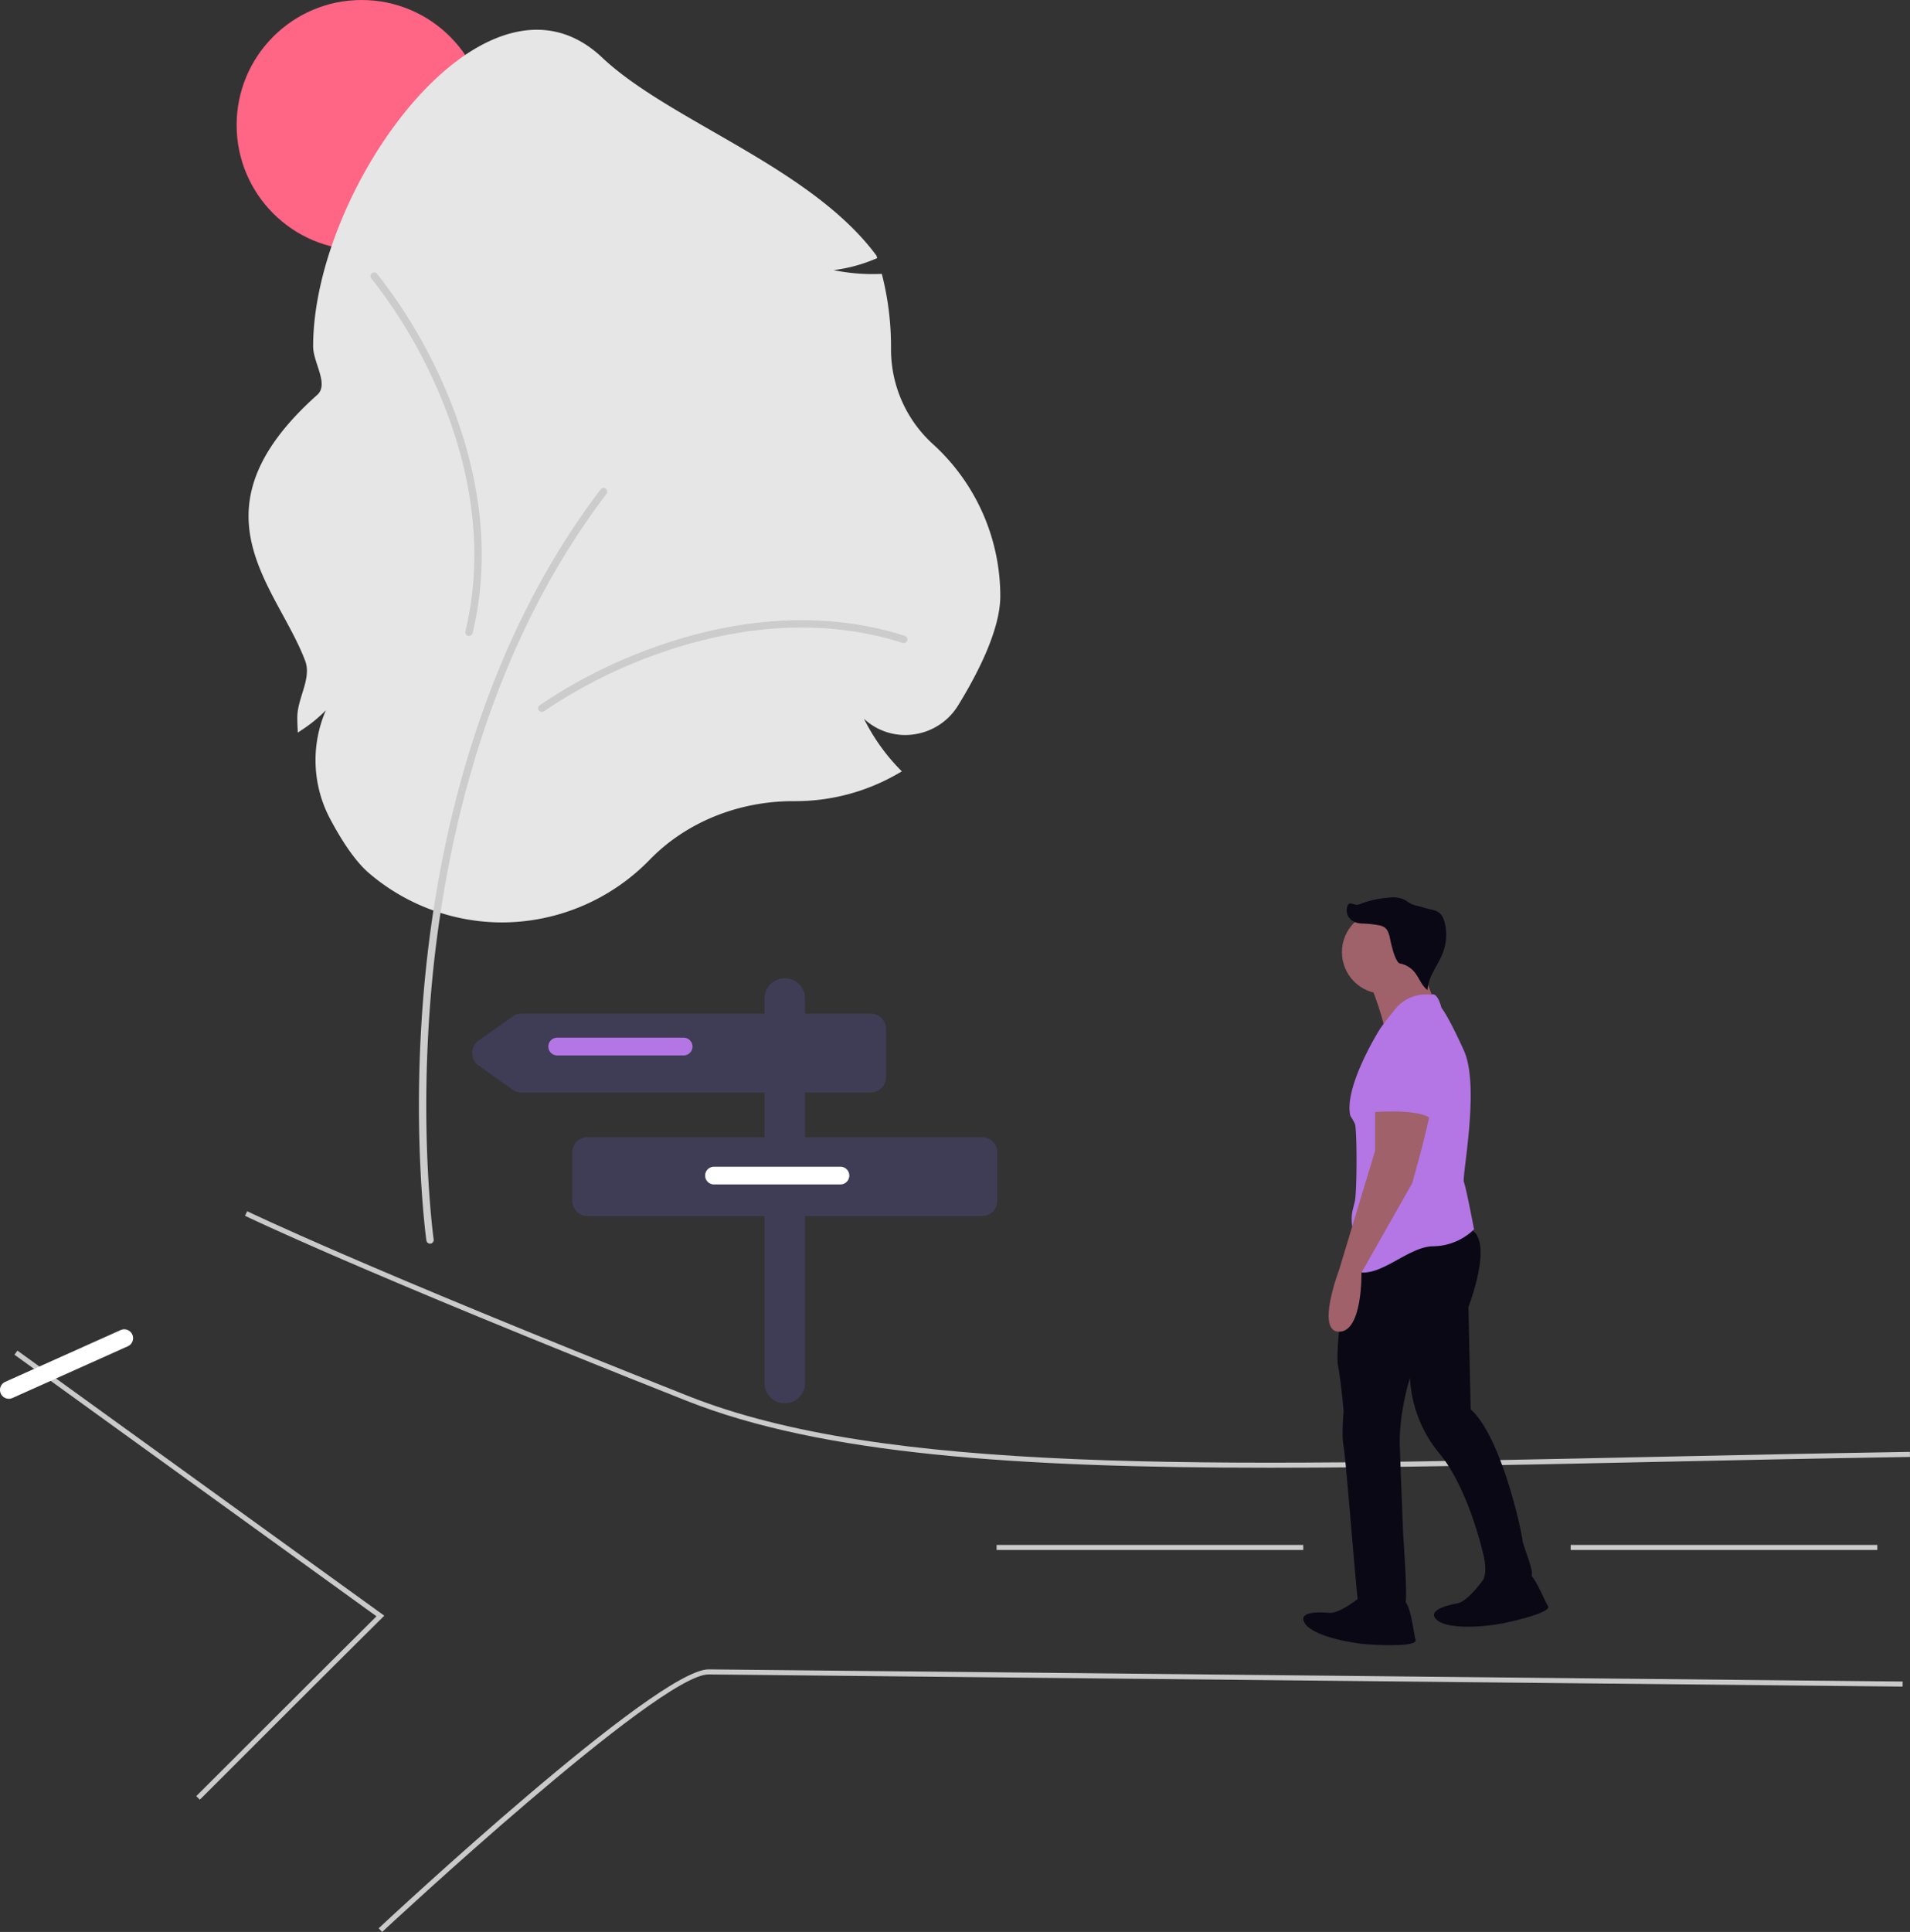 <svg xmlns="http://www.w3.org/2000/svg" width="755.231" height="763.679" viewBox="0 0 755.231 763.679" xmlns:xlink="http://www.w3.org/1999/xlink" role="img" artist="Katerina Limpitsouni" source="https://undraw.co/">
  <rect x="0" y="0" width="755.231" height="763.679" fill="#333333" stroke="none"/>
  <g id="Group_35" data-name="Group 35" transform="translate(-600.974 -158.161)">
    <circle id="Ellipse_81" data-name="Ellipse 81" cx="49.432" cy="49.432" r="49.432" transform="translate(694.54 158.161)" fill="#ff6584"/>
    <path id="Path_527-3834" data-name="Path 527" d="M439.607,433.148a81.057,81.057,0,0,1-52.681-19.453c-4.9-4.192-10.116-11.48-15.509-21.66a49.536,49.536,0,0,1-1.571-42.765,56.843,56.843,0,0,1-9.387,7.7l-1.716,1.142-.1-2.058c-.065-1.338-.1-2.672-.1-3.965,0-7.616,5.76-15.344,3.1-22.383-11.2-29.669-46.709-59.154,4.759-105.072,4.761-4.248-1.6-12.74-1.6-19.167,0-62.982,68.432-157.46,114.243-114.221,26.74,25.239,82.452,43.168,108.464,78.274l.344,1.04-1.015.411A61.223,61.223,0,0,1,570.58,175.3a77.569,77.569,0,0,0,18.138,1.52l.943-.033.23.917a114.742,114.742,0,0,1,3.406,27.766l0,1.012A50.592,50.592,0,0,0,610.005,244.2a81.244,81.244,0,0,1,26.506,59.951c0,13.352-9.075,30.879-16.687,43.231a24.445,24.445,0,0,1-17.946,11.494,23.873,23.873,0,0,1-19.267-6.224,78.948,78.948,0,0,0,13.923,19.712l1.039,1.07-1.29.751a81,81,0,0,1-40.832,11.027l-.84,0c-21.782,0-42.457,8.438-56.724,23.152a81.673,81.673,0,0,1-58.28,24.785Z" transform="translate(359.99 89.634)" fill="#e6e6e6"/>
    <path id="Path_528-3835" data-name="Path 528" d="M411.022,560.126a1.458,1.458,0,0,1-1.441-1.252c-.062-.435-6.128-44.187-.68-102.335,5.032-53.7,21.19-131.05,69.594-194.575a1.458,1.458,0,0,1,2.319,1.767C432.828,326.707,416.8,403.489,411.8,456.811c-5.417,57.81.6,101.221.664,101.652a1.459,1.459,0,0,1-1.445,1.663Z" transform="translate(359.99 89.634)" fill="#ccc"/>
    <path id="Path_529-3836" data-name="Path 529" d="M455.219,349.962a1.458,1.458,0,0,1-.858-2.637,200.92,200.92,0,0,1,44.356-22.58c24.472-8.959,61.686-17.082,100-4.889a1.458,1.458,0,1,1-.884,2.778c-37.526-11.942-74.065-3.954-98.11,4.849a197.621,197.621,0,0,0-43.645,22.2A1.452,1.452,0,0,1,455.219,349.962Z" transform="translate(359.99 89.634)" fill="#ccc"/>
    <path id="Path_530-3837" data-name="Path 530" d="M387.5,177.786a1.458,1.458,0,0,1,2.568-1.046,200.922,200.922,0,0,1,25.715,42.615c10.7,23.763,21.48,60.3,12.077,99.384a1.458,1.458,0,1,1-2.834-.682c9.209-38.288-1.39-74.157-11.9-97.506a197.619,197.619,0,0,0-25.286-41.933A1.452,1.452,0,0,1,387.5,177.786Z" transform="translate(359.99 89.634)" fill="#ccc"/>
    <path id="Path_531-3838" data-name="Path 531" d="M743.154,648.7c-100.268,0-177.229-5.277-230.647-26.438-130.109-51.54-174.218-72.943-174.649-73.153l.878-1.8c.43.21,44.5,21.589,174.507,73.091,77.116,30.55,204,27.825,379.615,24.053,32.955-.707,67.032-1.439,103.324-2.022l.031,2c-36.285.583-70.36,1.314-103.312,2.022C838.271,647.632,788.343,648.7,743.154,648.7Z" transform="translate(359.99 89.634)" fill="#cacaca"/>
    <path id="Path_532-3839" data-name="Path 532" d="M320,779.921l-1.414-1.414c48.58-48.58,67.3-67.153,71.267-71.083l-143.146-103.4,1.171-1.621,145.06,104.782-.84.83C391.941,708.175,375.359,724.565,320,779.921Z" transform="translate(359.99 89.634)" fill="#cacaca"/>
    <path id="Path_533-3840" data-name="Path 533" d="M392.082,832.205l-1.364-1.463c4.481-4.183,109.889-102.336,130.429-102.336h.065l472.1,4.808-.02,2-472.1-4.808h-.058C501.395,730.406,393.174,831.186,392.082,832.205Z" transform="translate(359.99 89.634)" fill="#cacaca"/>
    <rect id="Rectangle_191" data-name="Rectangle 191" width="121.252" height="2" transform="translate(1222.035 768.848)" fill="#cacaca"/>
    <rect id="Rectangle_192" data-name="Rectangle 192" width="121.252" height="2" transform="translate(995.035 768.848)" fill="#cacaca"/>
    <path id="Path_534-3841" data-name="Path 534" d="M629.3,518.056h-70V500.372h26a6,6,0,0,0,6-6V475.214a6,6,0,0,0-6-6h-26v-6a8,8,0,0,0-16,0v6H447.206a6,6,0,0,0-3.468,1.1L430.212,479.9a6,6,0,0,0,0,9.793l13.527,9.579a6,6,0,0,0,3.467,1.1H543.3v17.684h-70a6,6,0,0,0-6,6v19.158a6,6,0,0,0,6,6h70v66a8,8,0,0,0,16,0v-66h70a6,6,0,0,0,6-6V524.056a6,6,0,0,0-6-6Z" transform="translate(359.99 89.634)" fill="#3f3d56"/>
    <path id="Path_535-3842" data-name="Path 535" d="M511.3,485.714h-50a3.5,3.5,0,0,1,0-7h50a3.5,3.5,0,0,1,0,7Z" transform="translate(359.99 89.634)" fill="#b476e5"/>
    <path id="Path_536-3843" data-name="Path 536" d="M573.3,536.714h-50a3.5,3.5,0,0,1,0-7h50a3.5,3.5,0,1,1,0,7Z" transform="translate(359.99 89.634)" fill="#fff"/>
    <path id="Path_538-3844" data-name="Path 538" d="M291.541,600.681l-45.625,20.453a3.5,3.5,0,1,1-2.863-6.388l45.625-20.453a3.5,3.5,0,1,1,2.863,6.388Z" transform="translate(359.99 89.634)" fill="#fff"/>
    <g id="Group_34" data-name="Group 34" transform="translate(367.969 239.936)">
      <path id="Path_560-3845" data-name="Path 560" d="M883.913,798.893s-8.446,7.112-12.891,6.668-12.891-.445-9.335,4.445,18.226,7.557,24.449,8,20,.889,19.115-1.778-1.778-15.114-5.334-16S883.913,798.893,883.913,798.893Z" transform="translate(-112.517 -249.801)" fill="#090814"/>
      <path id="Path_561-3846" data-name="Path 561" d="M967.356,785.146s-6.224,9.121-10.625,9.887-12.537,3.036-7.8,6.791,19.586,2.381,25.7,1.136,19.507-4.52,17.934-6.85-5.775-14.08-9.439-13.981S967.356,785.146,967.356,785.146Z" transform="translate(-147.484 -243.036)" fill="#090814"/>
      <path id="Path_562-3847" data-name="Path 562" d="M888.125,562.856s-5.721,39.181-4.388,46.294,2.223,18.226,2.223,18.226-.889,9.335,0,13.78,5.334,61.79,5.779,61.79,17.781,1.778,18.67,0-.889-26.672-.889-26.672-.889-21.782-1.334-35.118,4-27.116,4-27.116a50.86,50.86,0,0,0,11.558,29.784c11.558,13.78,17.337,39.563,17.337,39.563s1.754,5.965.421,9.521,17.36.7,18.694-.63-3.556-12.447-3.556-14.225-8-40.452-20.448-51.565l-.889-40.452s11.113-28.45-.445-31.117S888.125,562.856,888.125,562.856Z" transform="translate(-121.676 -151.186)" fill="#090814"/>
      <path id="Path_563-3848" data-name="Path 563" d="M904.74,386.087s7.557,18.67,5.779,21.337,21.782-8.891,21.782-8.891-7.557-18.67-7.557-20.893S904.74,386.087,904.74,386.087Z" transform="translate(-130.232 -79.708)" fill="#a0616a"/>
      <circle id="Ellipse_89" data-name="Ellipse 89" cx="16.448" cy="16.448" r="16.448" transform="translate(763.617 278.151)" fill="#9f616a"/>
      <path id="Path_564-3849" data-name="Path 564" d="M922.962,400.367a15.6,15.6,0,0,0-14.1,5.609c-5.779,7.112-6.668,8.891-6.668,8.891s-13.78,22.227-11.113,33.34a32.172,32.172,0,0,1,1.778,3.112c.889,1.778.889,26.672,0,30.673s-1.778,5.334-.889,11.113S884.861,508.218,894.2,510s20-10.224,29.784-10.224a23.524,23.524,0,0,0,16-6.668s-3.112-16.448-4-18.67,6.432-37.815,0-52.009-8.891-16.894-8.891-16.894S925.629,399.034,922.962,400.367Z" transform="translate(-124.133 -88.928)" fill="#b476e5"/>
      <path id="Path_565-3850" data-name="Path 565" d="M896.038,471v19.559l-14.225,47.12s-9.335,24.449,0,24.449,8.835-23.336,8.835-23.336l20.059-35.342s8-28.005,7.112-30.228S896.038,471,896.038,471Z" transform="translate(-119.307 -117.5)" fill="#a0616a"/>
      <path id="Path_566-3851" data-name="Path 566" d="M914.112,422.557s-13.336,5.334-9.78,19.559,0,13.78,0,13.78,18.226-1.778,24,2.223l1.334-5.334S935,422.112,914.112,422.557Z" transform="translate(-129.824 -97.952)" fill="#b476e5"/>
      <path id="Path_567-3852" data-name="Path 567" d="M899.219,344.869a6.562,6.562,0,0,1-6.164-.959,4.966,4.966,0,0,1-1.4-5.862c.851-1.67,2.672.4,4.418-.288a41.056,41.056,0,0,1,12.032-2.717,10.947,10.947,0,0,1,5.787.781c.868.444,1.622,1.086,2.482,1.546,1.581.847,3.421,1.035,5.13,1.58,3.537,1.154,6.4.8,7.847,4.231a15.471,15.471,0,0,1,.967,3.581,19.945,19.945,0,0,1-1.037,9.984c-1.895,5.045-5.869,9.456-6.094,14.841-2.432-1.765-3.335-4.95-5.284-7.237a9.845,9.845,0,0,0-5.619-3.259c-.606-.037-2.227-1.512-3.951-9.9-.339-1.6-.767-3.343-2.081-4.315a6.3,6.3,0,0,0-2.713-.956,42.553,42.553,0,0,0-6.949-.634" transform="translate(-125.713 -62.021)" fill="#090814"/>
    </g>
  </g>
</svg>
